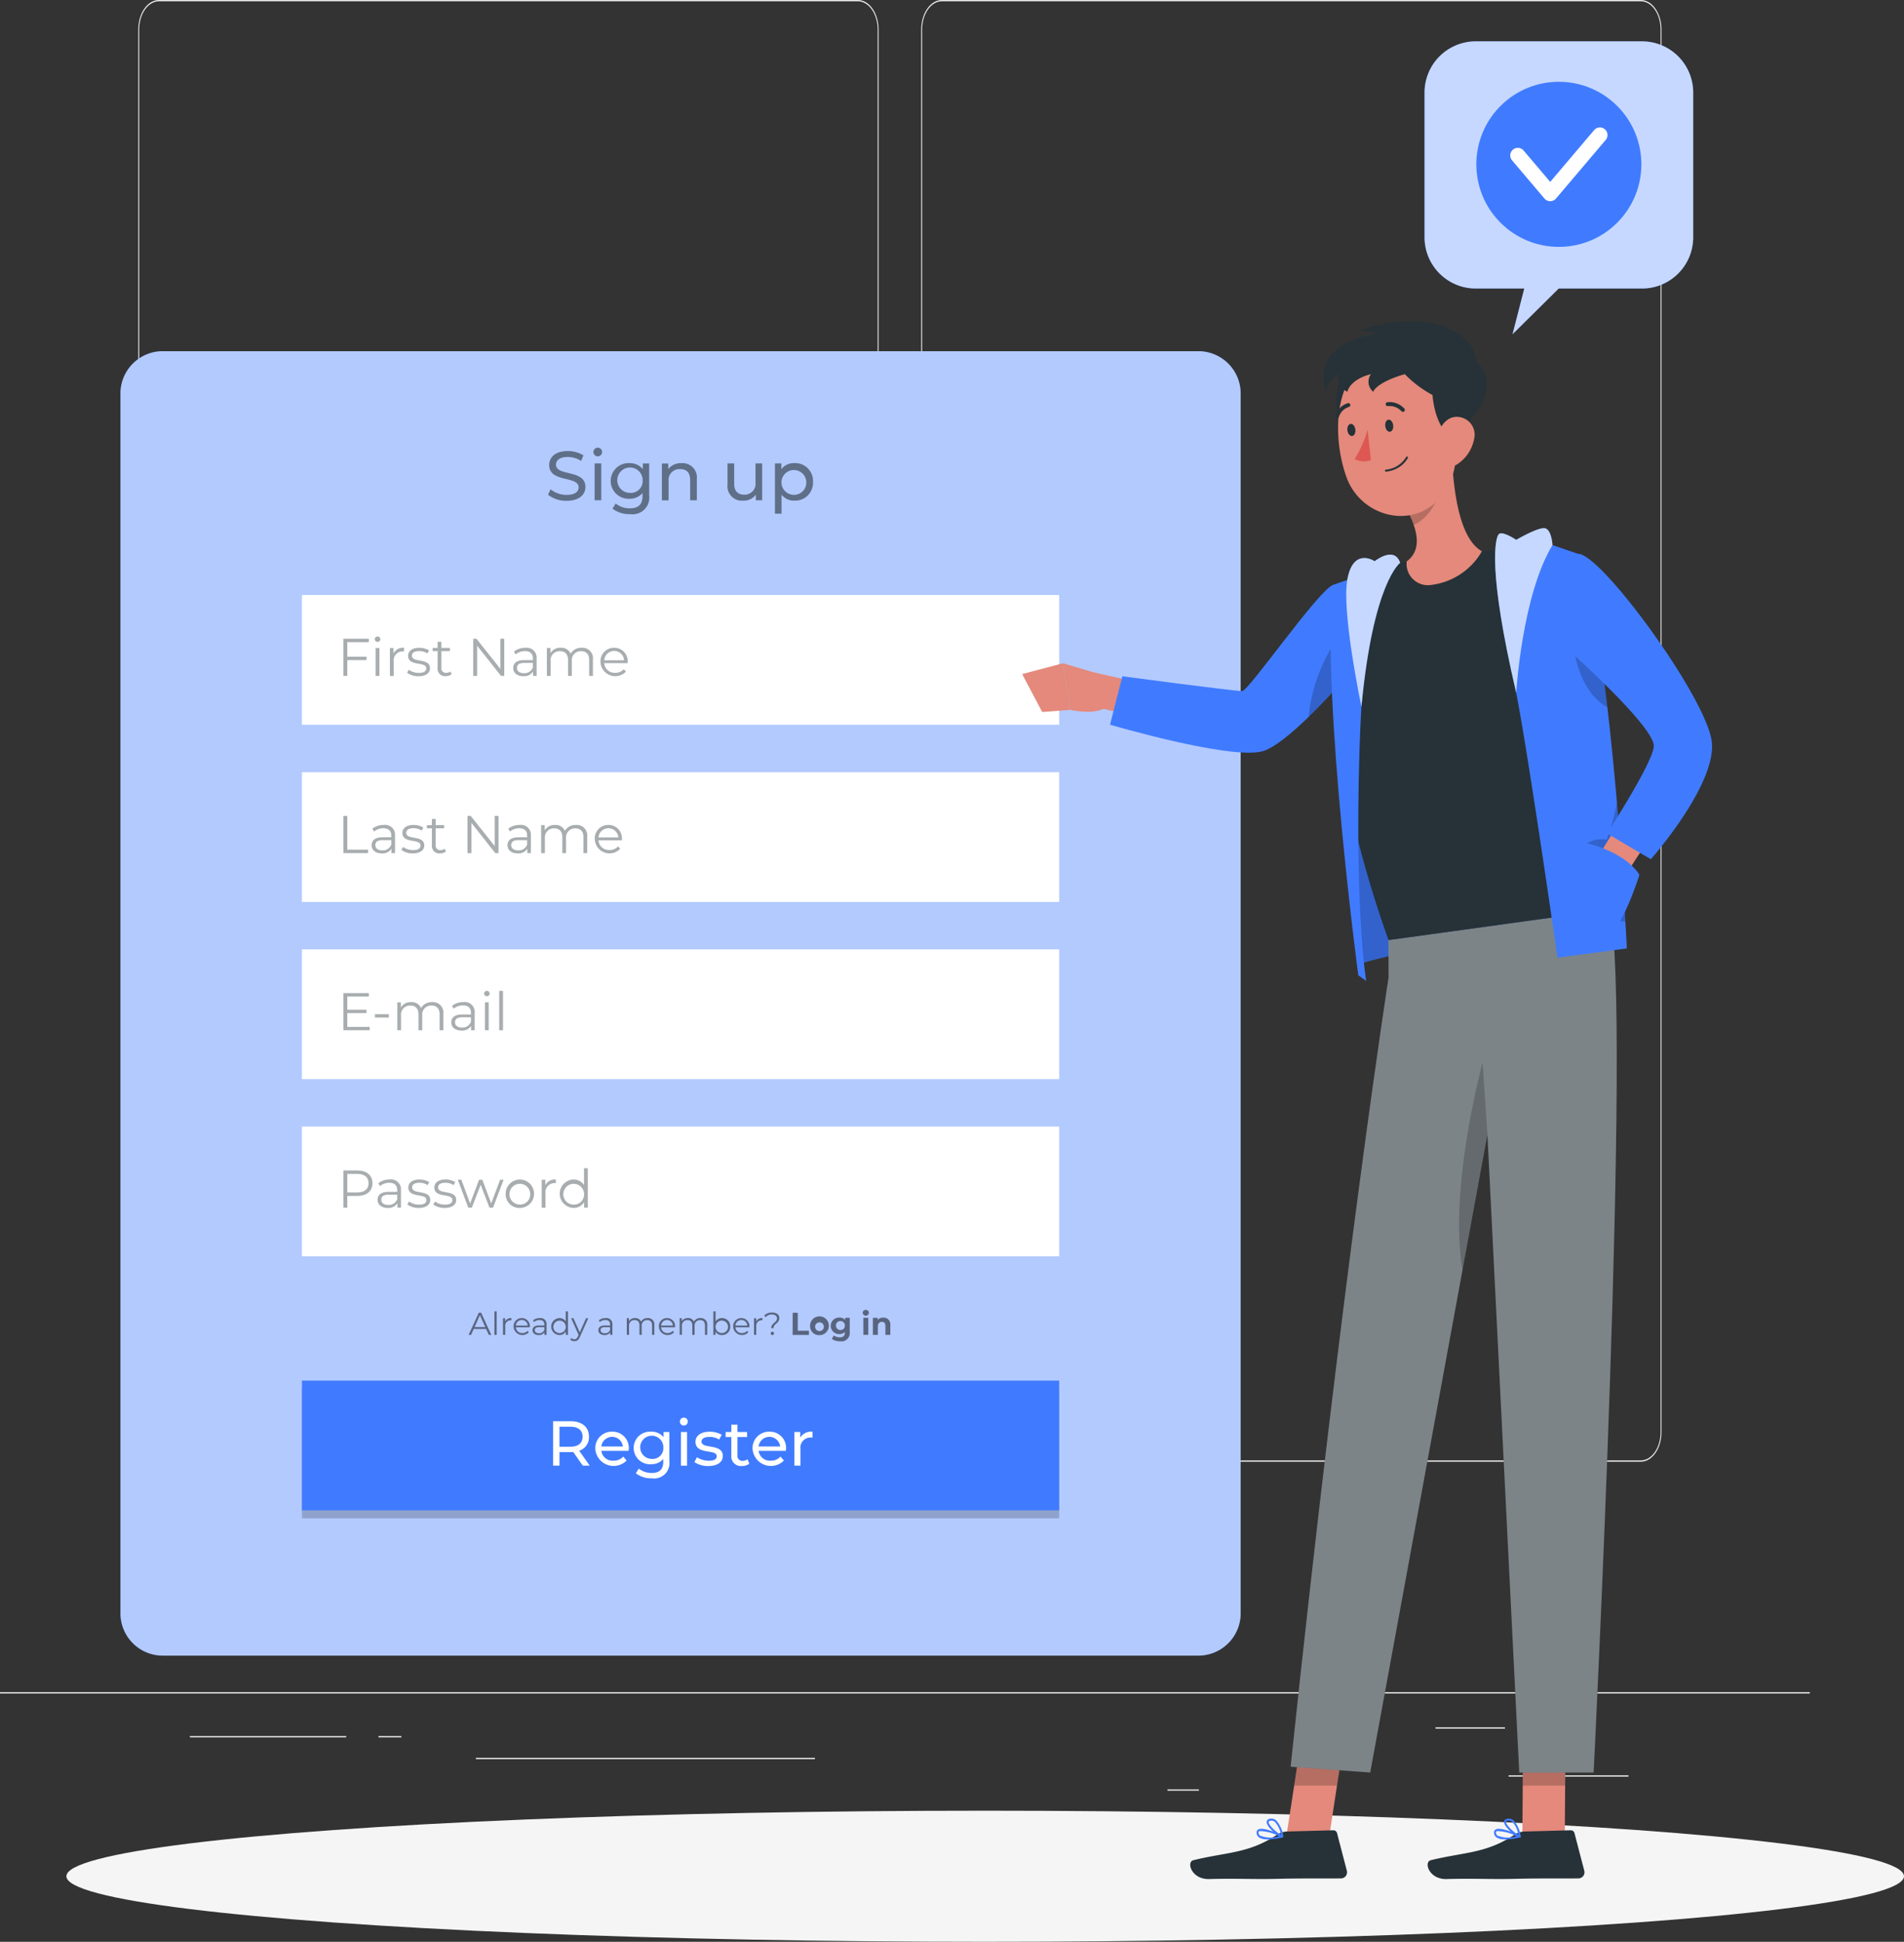 <svg xmlns="http://www.w3.org/2000/svg" width="186.856" height="190.499" viewBox="0 0 186.856 190.499">
  <rect x="0" y="0" width="186.856" height="190.499" fill="#333333" stroke="none"/>
  <g id="Register" transform="translate(-39.461 -67.731)">
    <g id="Background_Complete" transform="translate(39.461 67.731)">
      <g id="Group_35507" data-name="Group 35507">
        <rect id="Rectangle_6930" data-name="Rectangle 6930" width="177.613" height="0.127" transform="translate(0 166.01)" fill="#ebebeb"/>
        <rect id="Rectangle_6931" data-name="Rectangle 6931" width="11.766" height="0.127" transform="translate(148.051 174.171)" fill="#ebebeb"/>
        <rect id="Rectangle_6932" data-name="Rectangle 6932" width="3.088" height="0.127" transform="translate(114.57 175.547)" fill="#ebebeb"/>
        <rect id="Rectangle_6933" data-name="Rectangle 6933" width="6.817" height="0.127" transform="translate(140.878 169.463)" fill="#ebebeb"/>
        <rect id="Rectangle_6934" data-name="Rectangle 6934" width="15.343" height="0.127" transform="translate(18.635 170.315)" fill="#ebebeb"/>
        <rect id="Rectangle_6935" data-name="Rectangle 6935" width="2.25" height="0.127" transform="translate(37.141 170.315)" fill="#ebebeb"/>
        <rect id="Rectangle_6936" data-name="Rectangle 6936" width="33.276" height="0.127" transform="translate(46.702 172.456)" fill="#ebebeb"/>
        <path id="Path_90627" data-name="Path 90627" d="M108.828,198.352H40.235c-1.118,0-2.028-1.3-2.028-2.894V57.846c0-1.6.91-2.894,2.028-2.894h68.594c1.118,0,2.027,1.3,2.027,2.894V195.458C110.856,197.053,109.946,198.352,108.828,198.352ZM40.235,55.079c-1.069,0-1.939,1.241-1.939,2.767V195.458c0,1.526.87,2.767,1.939,2.767h68.594c1.069,0,1.938-1.241,1.938-2.767V57.846c0-1.526-.87-2.767-1.938-2.767H40.235Z" transform="translate(-24.635 -54.952)" fill="#ebebeb"/>
        <path id="Path_90628" data-name="Path 90628" d="M325.126,198.352H256.532c-1.118,0-2.027-1.3-2.027-2.894V57.846c0-1.6.91-2.894,2.027-2.894h68.593c1.118,0,2.028,1.3,2.028,2.894V195.458C327.154,197.053,326.244,198.352,325.126,198.352ZM256.532,55.079c-1.069,0-1.938,1.241-1.938,2.767V195.458c0,1.526.87,2.767,1.938,2.767h68.593c1.069,0,1.939-1.241,1.939-2.767V57.846c0-1.526-.87-2.767-1.939-2.767H256.532Z" transform="translate(-164.098 -54.952)" fill="#ebebeb"/>
      </g>
    </g>
    <g id="Shadow_1_" transform="translate(45.976 245.368)">
      <ellipse id="_x3C_Path_x3E__359_" cx="90.17" cy="6.431" rx="90.17" ry="6.431" fill="#f5f5f5"/>
    </g>
    <g id="Interface" transform="translate(51.282 102.185)">
      <g id="Group_35532" data-name="Group 35532">
        <path id="Path_90636" data-name="Path 90636" d="M241.5,280.793H139.874a4.155,4.155,0,0,1-4.155-4.155V156.979a4.155,4.155,0,0,1,4.155-4.155H241.5a4.155,4.155,0,0,1,4.155,4.155V276.637A4.155,4.155,0,0,1,241.5,280.793Z" transform="translate(-135.719 -152.824)" fill="#407bff"/>
        <path id="Path_90637" data-name="Path 90637" d="M241.5,280.793H139.874a4.155,4.155,0,0,1-4.155-4.155V156.979a4.155,4.155,0,0,1,4.155-4.155H241.5a4.155,4.155,0,0,1,4.155,4.155V276.637A4.155,4.155,0,0,1,241.5,280.793Z" transform="translate(-135.719 -152.824)" fill="#fff" opacity="0.6"/>
        <g id="Group_35522" data-name="Group 35522" transform="translate(17.811 58.686)">
          <rect id="Rectangle_6995" data-name="Rectangle 6995" width="74.313" height="12.725" fill="#fff"/>
          <g id="Group_35521" data-name="Group 35521" transform="translate(4.066 4.068)" opacity="0.4">
            <path id="Path_90638" data-name="Path 90638" d="M176.815,267.008v.333h-2.579v-3.646h2.5v.333h-2.115v1.3h1.886v.328h-1.886v1.355Z" transform="translate(-174.236 -263.476)" fill="#263238"/>
            <path id="Path_90639" data-name="Path 90639" d="M179.694,267.346h1.365v.323h-1.365Z" transform="translate(-176.594 -265.054)" fill="#263238"/>
            <path id="Path_90640" data-name="Path 90640" d="M188.076,266.427v1.589h-.37v-1.552c0-.578-.292-.875-.787-.875a.881.881,0,0,0-.917.989v1.438h-.37v-1.552c0-.578-.292-.875-.792-.875a.883.883,0,0,0-.917.989v1.438h-.37v-2.74h.354v.5a1.108,1.108,0,0,1,1.005-.521.984.984,0,0,1,.974.578,1.2,1.2,0,0,1,1.084-.578A1.034,1.034,0,0,1,188.076,266.427Z" transform="translate(-178.262 -264.15)" fill="#263238"/>
            <path id="Path_90641" data-name="Path 90641" d="M195.178,266.318v1.7h-.354v-.427a1.029,1.029,0,0,1-.943.453c-.62,0-1-.323-1-.8,0-.422.271-.776,1.058-.776h.87V266.3c0-.469-.266-.724-.776-.724a1.4,1.4,0,0,0-.912.323l-.166-.276a1.741,1.741,0,0,1,1.114-.369A.972.972,0,0,1,195.178,266.318Zm-.37.875v-.448h-.859c-.532,0-.7.208-.7.49,0,.318.255.516.693.516A.876.876,0,0,0,194.809,267.193Z" transform="translate(-182.291 -264.151)" fill="#263238"/>
            <path id="Path_90642" data-name="Path 90642" d="M198.55,263.571a.267.267,0,0,1,.271-.26.263.263,0,0,1,.271.255.266.266,0,0,1-.271.271A.269.269,0,0,1,198.55,263.571Zm.083.864H199v2.74h-.37Z" transform="translate(-184.74 -263.31)" fill="#263238"/>
            <path id="Path_90643" data-name="Path 90643" d="M201.163,263.31h.37v3.865h-.37Z" transform="translate(-185.869 -263.31)" fill="#263238"/>
          </g>
        </g>
        <g id="Group_35524" data-name="Group 35524" transform="translate(17.811 76.068)">
          <rect id="Rectangle_6996" data-name="Rectangle 6996" width="74.313" height="12.725" fill="#fff"/>
          <g id="Group_35523" data-name="Group 35523" transform="translate(4.067 4.088)" opacity="0.4">
            <path id="Path_90644" data-name="Path 90644" d="M177.092,295.582c0,.776-.562,1.245-1.49,1.245h-.979v1.151h-.386v-3.646H175.6C176.529,294.333,177.092,294.8,177.092,295.582Zm-.386,0c0-.583-.385-.916-1.114-.916h-.969v1.823h.969C176.321,296.489,176.706,296.155,176.706,295.582Z" transform="translate(-174.237 -294.113)" fill="#263238"/>
            <path id="Path_90645" data-name="Path 90645" d="M182.44,296.955v1.7h-.354v-.427a1.029,1.029,0,0,1-.943.453c-.62,0-1-.323-1-.8,0-.421.271-.776,1.058-.776h.87v-.167c0-.469-.266-.724-.776-.724a1.4,1.4,0,0,0-.912.323l-.166-.275a1.738,1.738,0,0,1,1.114-.37A.973.973,0,0,1,182.44,296.955Zm-.37.875v-.448h-.859c-.532,0-.7.208-.7.489,0,.318.255.516.693.516A.877.877,0,0,0,182.071,297.83Z" transform="translate(-176.788 -294.788)" fill="#263238"/>
            <path id="Path_90646" data-name="Path 90646" d="M185.289,298.34l.166-.292a1.654,1.654,0,0,0,.974.307c.521,0,.734-.178.734-.448,0-.713-1.776-.151-1.776-1.234,0-.448.386-.782,1.084-.782a1.859,1.859,0,0,1,.969.255l-.161.3a1.406,1.406,0,0,0-.807-.234c-.5,0-.713.193-.713.453,0,.739,1.776.182,1.776,1.234,0,.474-.416.782-1.13.782A1.832,1.832,0,0,1,185.289,298.34Z" transform="translate(-179.012 -294.787)" fill="#263238"/>
            <path id="Path_90647" data-name="Path 90647" d="M189.773,298.34l.167-.292a1.654,1.654,0,0,0,.974.307c.521,0,.735-.178.735-.448,0-.713-1.776-.151-1.776-1.234,0-.448.386-.782,1.084-.782a1.857,1.857,0,0,1,.969.255l-.161.3a1.406,1.406,0,0,0-.807-.234c-.5,0-.713.193-.713.453,0,.739,1.776.182,1.776,1.234,0,.474-.416.782-1.13.782A1.833,1.833,0,0,1,189.773,298.34Z" transform="translate(-180.949 -294.787)" fill="#263238"/>
            <path id="Path_90648" data-name="Path 90648" d="M198.5,295.929l-1.037,2.739h-.349l-.865-2.245-.864,2.245h-.349L194,295.929h.354l.859,2.328.88-2.328h.318l.875,2.328.87-2.328Z" transform="translate(-182.775 -294.803)" fill="#263238"/>
            <path id="Path_90649" data-name="Path 90649" d="M202.273,297.282a1.394,1.394,0,1,1,1.4,1.4A1.347,1.347,0,0,1,202.273,297.282Zm2.412,0a1.019,1.019,0,1,0-1.016,1.068A1,1,0,0,0,204.685,297.282Z" transform="translate(-186.349 -294.787)" fill="#263238"/>
            <path id="Path_90650" data-name="Path 90650" d="M209.89,295.892v.36c-.031,0-.062-.005-.089-.005a.886.886,0,0,0-.922,1.01v1.4h-.37v-2.739h.354v.536A1.032,1.032,0,0,1,209.89,295.892Z" transform="translate(-189.044 -294.787)" fill="#263238"/>
            <path id="Path_90651" data-name="Path 90651" d="M214.358,293.947v3.865H214v-.542a1.186,1.186,0,0,1-1.057.568,1.394,1.394,0,0,1,0-2.786,1.2,1.2,0,0,1,1.042.542v-1.646h.37Zm-.364,2.5a1.02,1.02,0,1,0-1.016,1.068A1,1,0,0,0,213.994,296.442Z" transform="translate(-190.371 -293.947)" fill="#263238"/>
          </g>
        </g>
        <rect id="Rectangle_6997" data-name="Rectangle 6997" width="74.313" height="12.725" transform="translate(17.811 101.771)" opacity="0.2"/>
        <g id="Group_35525" data-name="Group 35525" transform="translate(34.169 94.056)" opacity="0.5">
          <path id="Path_90652" data-name="Path 90652" d="M197.592,320.493h-1.213l-.261.582h-.24l1-2.178h.227l1,2.178h-.243Zm-.083-.187-.523-1.17-.523,1.17Z" transform="translate(-195.878 -318.626)"/>
          <path id="Path_90653" data-name="Path 90653" d="M200.34,318.667h.221v2.308h-.221Z" transform="translate(-197.806 -318.527)"/>
          <path id="Path_90654" data-name="Path 90654" d="M202.639,319.828v.215c-.019,0-.037,0-.053,0a.53.53,0,0,0-.551.6v.834h-.221V319.84h.211v.32A.618.618,0,0,1,202.639,319.828Z" transform="translate(-198.442 -319.028)"/>
          <path id="Path_90655" data-name="Path 90655" d="M205.241,320.727h-1.369a.606.606,0,0,0,.644.57.645.645,0,0,0,.5-.215l.124.143a.865.865,0,0,1-1.49-.566.789.789,0,0,1,.8-.831.78.78,0,0,1,.793.831C205.244,320.677,205.241,320.7,205.241,320.727Zm-1.369-.165h1.16a.581.581,0,0,0-1.16,0Z" transform="translate(-199.236 -319.028)"/>
          <path id="Path_90656" data-name="Path 90656" d="M208.3,320.462v1.014h-.211v-.255a.615.615,0,0,1-.563.271c-.37,0-.6-.193-.6-.476,0-.252.162-.463.632-.463h.52v-.1c0-.28-.158-.433-.463-.433a.832.832,0,0,0-.545.193l-.1-.165a1.04,1.04,0,0,1,.666-.221A.581.581,0,0,1,208.3,320.462Zm-.221.523v-.268h-.513c-.317,0-.42.125-.42.293,0,.19.153.308.414.308A.524.524,0,0,0,208.08,320.986Z" transform="translate(-200.652 -319.028)"/>
          <path id="Path_90657" data-name="Path 90657" d="M211.783,318.667v2.308h-.211v-.323a.709.709,0,0,1-.632.339.833.833,0,0,1,0-1.665.716.716,0,0,1,.622.323v-.983Zm-.218,1.49a.609.609,0,1,0-.607.638A.6.6,0,0,0,211.565,320.157Z" transform="translate(-202.033 -318.527)"/>
          <path id="Path_90658" data-name="Path 90658" d="M215.214,319.85l-.818,1.833c-.137.32-.311.423-.545.423a.558.558,0,0,1-.4-.149l.1-.165a.407.407,0,0,0,.3.124c.146,0,.246-.068.339-.274l.072-.158-.732-1.634h.23l.616,1.391.616-1.391h.218Z" transform="translate(-203.471 -319.038)"/>
          <path id="Path_90659" data-name="Path 90659" d="M219.67,320.462v1.014h-.212v-.255a.614.614,0,0,1-.563.271c-.37,0-.6-.193-.6-.476,0-.252.162-.463.632-.463h.52v-.1c0-.28-.159-.433-.464-.433a.829.829,0,0,0-.544.193l-.1-.165a1.04,1.04,0,0,1,.666-.221A.581.581,0,0,1,219.67,320.462Zm-.221.523v-.268h-.513c-.317,0-.42.125-.42.293,0,.19.153.308.414.308A.524.524,0,0,0,219.449,320.986Z" transform="translate(-205.563 -319.028)"/>
          <path id="Path_90660" data-name="Path 90660" d="M225.91,320.527v.949h-.221v-.928c0-.345-.174-.523-.47-.523a.526.526,0,0,0-.548.591v.859h-.221v-.928c0-.345-.174-.523-.473-.523a.528.528,0,0,0-.548.591v.859h-.221v-1.637h.211v.3a.662.662,0,0,1,.6-.311.587.587,0,0,1,.582.345.712.712,0,0,1,.647-.345A.619.619,0,0,1,225.91,320.527Z" transform="translate(-207.685 -319.028)"/>
          <path id="Path_90661" data-name="Path 90661" d="M230.336,320.727h-1.369a.606.606,0,0,0,.644.57.645.645,0,0,0,.5-.215l.124.143a.865.865,0,0,1-1.49-.566.789.789,0,0,1,.8-.831.78.78,0,0,1,.793.831C230.339,320.677,230.336,320.7,230.336,320.727Zm-1.369-.165h1.16a.581.581,0,0,0-1.16,0Z" transform="translate(-210.078 -319.028)"/>
          <path id="Path_90662" data-name="Path 90662" d="M235.048,320.527v.949h-.221v-.928c0-.345-.174-.523-.47-.523a.526.526,0,0,0-.548.591v.859h-.221v-.928c0-.345-.174-.523-.473-.523a.528.528,0,0,0-.548.591v.859h-.221v-1.637h.211v.3a.662.662,0,0,1,.6-.311.587.587,0,0,1,.582.345.712.712,0,0,1,.647-.345A.619.619,0,0,1,235.048,320.527Z" transform="translate(-211.633 -319.028)"/>
          <path id="Path_90663" data-name="Path 90663" d="M239.822,320.157a.794.794,0,0,1-.815.834.708.708,0,0,1-.632-.339v.323h-.211v-2.308h.221v.983a.715.715,0,0,1,.622-.323A.792.792,0,0,1,239.822,320.157Zm-.221,0a.611.611,0,1,0-.61.638A.6.6,0,0,0,239.6,320.157Z" transform="translate(-214.146 -318.527)"/>
          <path id="Path_90664" data-name="Path 90664" d="M243.18,320.727h-1.369a.606.606,0,0,0,.644.57.645.645,0,0,0,.5-.215l.124.143a.865.865,0,0,1-1.49-.566.789.789,0,0,1,.8-.831.78.78,0,0,1,.793.831C243.183,320.677,243.18,320.7,243.18,320.727Zm-1.369-.165h1.16a.581.581,0,0,0-1.16,0Z" transform="translate(-215.626 -319.028)"/>
          <path id="Path_90665" data-name="Path 90665" d="M246.015,319.828v.215c-.019,0-.037,0-.053,0a.53.53,0,0,0-.551.6v.834h-.221V319.84h.212v.32A.617.617,0,0,1,246.015,319.828Z" transform="translate(-217.182 -319.028)"/>
          <path id="Path_90666" data-name="Path 90666" d="M248.2,319.44c0-.224-.183-.38-.5-.38a.723.723,0,0,0-.594.252l-.165-.125a.952.952,0,0,1,.775-.323c.436,0,.716.208.716.541,0,.532-.569.557-.569,1h-.231C247.636,319.894,248.2,319.847,248.2,319.44Zm-.616,1.474a.163.163,0,0,1,.327,0,.163.163,0,0,1-.327,0Z" transform="translate(-217.94 -318.612)"/>
          <path id="Path_90667" data-name="Path 90667" d="M251.872,318.9h.5v1.768h1.092v.411h-1.6Z" transform="translate(-220.068 -318.626)"/>
          <path id="Path_90668" data-name="Path 90668" d="M254.882,320.6a.921.921,0,1,1,.921.862A.862.862,0,0,1,254.882,320.6Zm1.347,0a.429.429,0,1,0-.426.464A.422.422,0,0,0,256.229,320.6Z" transform="translate(-221.369 -318.99)"/>
          <path id="Path_90669" data-name="Path 90669" d="M260.324,319.765v1.394a.819.819,0,0,1-.94.909,1.38,1.38,0,0,1-.821-.23l.193-.348a1,1,0,0,0,.591.19c.342,0,.492-.156.492-.458v-.072a.689.689,0,0,1-.529.208.81.81,0,1,1,0-1.618.673.673,0,0,1,.554.24v-.215Zm-.479.784a.441.441,0,1,0-.438.411A.407.407,0,0,0,259.845,320.549Z" transform="translate(-222.92 -318.99)"/>
          <path id="Path_90670" data-name="Path 90670" d="M263.976,318.691a.277.277,0,0,1,.3-.271.272.272,0,0,1,.3.262.3.3,0,0,1-.6.009Zm.059.5h.485v1.674h-.485Z" transform="translate(-225.298 -318.42)"/>
          <path id="Path_90671" data-name="Path 90671" d="M267.442,320.481v.959h-.485v-.884c0-.271-.124-.395-.339-.395-.233,0-.4.143-.4.451v.828h-.485v-1.674h.464v.2a.733.733,0,0,1,.554-.221A.656.656,0,0,1,267.442,320.481Z" transform="translate(-226.056 -318.991)"/>
        </g>
        <rect id="Rectangle_6998" data-name="Rectangle 6998" width="74.313" height="12.725" transform="translate(17.811 100.992)" fill="#407bff"/>
        <g id="Group_35526" data-name="Group 35526" transform="translate(42.46 104.62)">
          <path id="Path_90672" data-name="Path 90672" d="M213.387,342l-.939-1.338c-.087.006-.181.012-.274.012H211.1V342h-.623v-4.356h1.7c1.133,0,1.817.573,1.817,1.518a1.375,1.375,0,0,1-.958,1.376L214.065,342Zm-.019-2.838c0-.622-.417-.977-1.213-.977H211.1v1.96h1.058C212.951,340.146,213.368,339.785,213.368,339.163Z" transform="translate(-210.475 -337.29)" fill="#fff"/>
          <path id="Path_90673" data-name="Path 90673" d="M221.028,341.331h-2.676a1.117,1.117,0,0,0,1.2.964,1.233,1.233,0,0,0,.952-.4l.33.386a1.8,1.8,0,0,1-3.074-1.151,1.615,1.615,0,0,1,1.656-1.68,1.59,1.59,0,0,1,1.63,1.7C221.04,341.2,221.034,341.275,221.028,341.331Zm-2.676-.429h2.116a1.065,1.065,0,0,0-2.116,0Z" transform="translate(-213.62 -338.071)" fill="#fff"/>
          <path id="Path_90674" data-name="Path 90674" d="M227.925,339.483v2.85a1.5,1.5,0,0,1-1.711,1.693,2.438,2.438,0,0,1-1.574-.492l.286-.461a2.013,2.013,0,0,0,1.269.429c.778,0,1.133-.361,1.133-1.108v-.261a1.508,1.508,0,0,1-1.189.51,1.6,1.6,0,1,1,0-3.192,1.5,1.5,0,0,1,1.219.541v-.51h.566Zm-.586,1.562a1.137,1.137,0,1,0-1.133,1.077A1.053,1.053,0,0,0,227.339,341.045Z" transform="translate(-216.519 -338.071)" fill="#fff"/>
          <path id="Path_90675" data-name="Path 90675" d="M232.379,337.412a.393.393,0,0,1,.4-.392.389.389,0,1,1-.4.392Zm.106,1.021h.6v3.3h-.6Z" transform="translate(-219.938 -337.02)" fill="#fff"/>
          <path id="Path_90676" data-name="Path 90676" d="M234.891,342.433l.249-.473a2.117,2.117,0,0,0,1.158.342c.554,0,.784-.168.784-.448,0-.741-2.085-.1-2.085-1.412,0-.591.529-.989,1.375-.989a2.4,2.4,0,0,1,1.2.3l-.255.473a1.721,1.721,0,0,0-.952-.261c-.523,0-.778.193-.778.454,0,.778,2.091.143,2.091,1.425,0,.6-.548.977-1.425.977A2.387,2.387,0,0,1,234.891,342.433Z" transform="translate(-221.023 -338.071)" fill="#fff"/>
          <path id="Path_90677" data-name="Path 90677" d="M242.611,342.063a1.127,1.127,0,0,1-.722.23.941.941,0,0,1-1.045-1.033V339.45h-.56v-.491h.56v-.722h.6v.722h.946v.491h-.946v1.786a.486.486,0,0,0,.516.554.755.755,0,0,0,.467-.156Z" transform="translate(-223.353 -337.546)" fill="#fff"/>
          <path id="Path_90678" data-name="Path 90678" d="M248.2,341.331h-2.676a1.117,1.117,0,0,0,1.2.964,1.233,1.233,0,0,0,.952-.4l.33.386a1.8,1.8,0,0,1-3.074-1.151,1.615,1.615,0,0,1,1.656-1.68,1.59,1.59,0,0,1,1.63,1.7C248.207,341.2,248.2,341.275,248.2,341.331Zm-2.676-.429h2.116a1.065,1.065,0,0,0-2.116,0Z" transform="translate(-225.357 -338.071)" fill="#fff"/>
          <path id="Path_90679" data-name="Path 90679" d="M253.941,339.452v.579a1.039,1.039,0,0,0-.137-.006.984.984,0,0,0-1.039,1.114v1.643h-.6v-3.3h.573v.554A1.259,1.259,0,0,1,253.941,339.452Z" transform="translate(-228.487 -338.071)" fill="#fff"/>
        </g>
        <g id="Group_35527" data-name="Group 35527" transform="translate(41.959 9.465)" opacity="0.6">
          <path id="Path_90680" data-name="Path 90680" d="M209.593,174.354l.252-.532a2.454,2.454,0,0,0,1.574.552c.824,0,1.179-.32,1.179-.736,0-1.165-2.888-.429-2.888-2.2,0-.736.572-1.362,1.826-1.362a2.806,2.806,0,0,1,1.533.423l-.225.545a2.461,2.461,0,0,0-1.308-.389c-.811,0-1.158.341-1.158.756,0,1.165,2.888.436,2.888,2.187,0,.729-.586,1.356-1.846,1.356A2.834,2.834,0,0,1,209.593,174.354Z" transform="translate(-209.593 -169.743)" fill="#263238"/>
          <path id="Path_90681" data-name="Path 90681" d="M217.441,169.918a.43.43,0,0,1,.442-.429.426.426,0,1,1-.442.429Zm.116,1.117h.654v3.611h-.654Z" transform="translate(-212.983 -169.489)" fill="#263238"/>
          <path id="Path_90682" data-name="Path 90682" d="M224.192,172.185v3.12a1.641,1.641,0,0,1-1.873,1.853,2.673,2.673,0,0,1-1.724-.538l.314-.5a2.2,2.2,0,0,0,1.39.47c.851,0,1.24-.395,1.24-1.213v-.286a1.651,1.651,0,0,1-1.3.559,1.749,1.749,0,1,1,0-3.495,1.649,1.649,0,0,1,1.335.592v-.558Zm-.64,1.71a1.245,1.245,0,1,0-1.24,1.179A1.153,1.153,0,0,0,223.552,173.9Z" transform="translate(-214.264 -170.639)" fill="#263238"/>
          <path id="Path_90683" data-name="Path 90683" d="M232.7,173.718V175.8h-.654v-2c0-.709-.354-1.056-.974-1.056a1.072,1.072,0,0,0-1.145,1.2v1.86h-.654v-3.611h.627v.545a1.549,1.549,0,0,1,1.3-.579A1.4,1.4,0,0,1,232.7,173.718Z" transform="translate(-218.095 -170.639)" fill="#263238"/>
          <path id="Path_90684" data-name="Path 90684" d="M244.011,172.211v3.611h-.62v-.545a1.468,1.468,0,0,1-1.226.586,1.419,1.419,0,0,1-1.553-1.574V172.21h.654v2c0,.709.354,1.063.974,1.063a1.063,1.063,0,0,0,1.117-1.2V172.21h.654Z" transform="translate(-222.994 -170.665)" fill="#263238"/>
          <path id="Path_90685" data-name="Path 90685" d="M252.537,173.991a1.754,1.754,0,0,1-1.826,1.846,1.544,1.544,0,0,1-1.26-.586v1.866H248.8v-4.932h.627v.572a1.537,1.537,0,0,1,1.288-.606A1.752,1.752,0,0,1,252.537,173.991Zm-.661,0a1.217,1.217,0,1,0-1.219,1.274A1.193,1.193,0,0,0,251.875,173.991Z" transform="translate(-226.53 -170.639)" fill="#263238"/>
        </g>
        <g id="Group_35529" data-name="Group 35529" transform="translate(17.811 41.304)">
          <rect id="Rectangle_6999" data-name="Rectangle 6999" width="74.313" height="12.725" fill="#fff"/>
          <g id="Group_35528" data-name="Group 35528" transform="translate(4.067 4.288)" opacity="0.4">
            <path id="Path_90686" data-name="Path 90686" d="M174.237,233.093h.386v3.312h2.042v.333h-2.427v-3.646Z" transform="translate(-174.237 -233.093)" fill="#263238"/>
            <path id="Path_90687" data-name="Path 90687" d="M181.412,235.715v1.7h-.354v-.427a1.029,1.029,0,0,1-.943.453c-.62,0-1-.323-1-.8,0-.421.271-.776,1.058-.776h.87V235.7c0-.469-.266-.724-.776-.724a1.4,1.4,0,0,0-.912.323l-.167-.276a1.738,1.738,0,0,1,1.114-.37A.972.972,0,0,1,181.412,235.715Zm-.37.875v-.448h-.859c-.532,0-.7.208-.7.49,0,.318.255.515.693.515A.877.877,0,0,0,181.043,236.59Z" transform="translate(-176.344 -233.767)" fill="#263238"/>
            <path id="Path_90688" data-name="Path 90688" d="M184.261,237.1l.167-.292a1.654,1.654,0,0,0,.974.307c.521,0,.735-.177.735-.448,0-.713-1.776-.151-1.776-1.234,0-.448.386-.782,1.084-.782a1.861,1.861,0,0,1,.968.255l-.161.3a1.4,1.4,0,0,0-.807-.235c-.5,0-.713.193-.713.453,0,.739,1.776.182,1.776,1.235,0,.474-.416.781-1.13.781A1.829,1.829,0,0,1,184.261,237.1Z" transform="translate(-178.568 -233.766)" fill="#263238"/>
            <path id="Path_90689" data-name="Path 90689" d="M190.534,236.806a.882.882,0,0,1-.578.193.726.726,0,0,1-.8-.8v-1.656h-.49v-.312h.49v-.6h.37v.6h.833v.312h-.833v1.636a.439.439,0,0,0,.474.5.611.611,0,0,0,.406-.14Z" transform="translate(-180.47 -233.327)" fill="#263238"/>
            <path id="Path_90690" data-name="Path 90690" d="M198.726,233.093v3.646h-.318l-2.344-2.959v2.959h-.386v-3.646H196l2.349,2.959v-2.959Z" transform="translate(-183.5 -233.093)" fill="#263238"/>
            <path id="Path_90691" data-name="Path 90691" d="M204.891,235.715v1.7h-.354v-.427a1.029,1.029,0,0,1-.943.453c-.62,0-1-.323-1-.8,0-.421.271-.776,1.058-.776h.87V235.7c0-.469-.266-.724-.776-.724a1.4,1.4,0,0,0-.912.323l-.166-.276a1.737,1.737,0,0,1,1.114-.37A.972.972,0,0,1,204.891,235.715Zm-.37.875v-.448h-.859c-.532,0-.7.208-.7.49,0,.318.255.515.693.515A.877.877,0,0,0,204.521,236.59Z" transform="translate(-186.488 -233.767)" fill="#263238"/>
            <path id="Path_90692" data-name="Path 90692" d="M212.929,235.824v1.589h-.37v-1.552c0-.579-.292-.875-.787-.875a.881.881,0,0,0-.917.989v1.438h-.37v-1.552c0-.579-.292-.875-.792-.875a.883.883,0,0,0-.917.989v1.438h-.37v-2.739h.354v.5a1.109,1.109,0,0,1,1.005-.521.984.984,0,0,1,.974.579,1.194,1.194,0,0,1,1.084-.579A1.034,1.034,0,0,1,212.929,235.824Z" transform="translate(-188.999 -233.767)" fill="#263238"/>
            <path id="Path_90693" data-name="Path 90693" d="M220.333,236.157h-2.292a1.015,1.015,0,0,0,1.078.954,1.08,1.08,0,0,0,.839-.36l.208.24a1.448,1.448,0,0,1-2.495-.948,1.319,1.319,0,0,1,1.339-1.391,1.306,1.306,0,0,1,1.328,1.391C220.339,236.074,220.333,236.116,220.333,236.157Zm-2.292-.277h1.943a.974.974,0,0,0-1.943,0Z" transform="translate(-193.002 -233.767)" fill="#263238"/>
          </g>
        </g>
        <g id="Group_35531" data-name="Group 35531" transform="translate(17.811 23.922)">
          <rect id="Rectangle_7000" data-name="Rectangle 7000" width="74.313" height="12.725" fill="#fff"/>
          <g id="Group_35530" data-name="Group 35530" transform="translate(4.066 4.069)" opacity="0.4">
            <path id="Path_90694" data-name="Path 90694" d="M174.622,202.823v1.432h1.886v.333h-1.886v1.547h-.386V202.49h2.5v.333h-2.115Z" transform="translate(-174.236 -202.271)" fill="#263238"/>
            <path id="Path_90695" data-name="Path 90695" d="M179.667,202.365a.267.267,0,0,1,.271-.26.263.263,0,0,1,.271.256.266.266,0,0,1-.271.271A.269.269,0,0,1,179.667,202.365Zm.083.864h.37v2.74h-.37Z" transform="translate(-176.582 -202.105)" fill="#263238"/>
            <path id="Path_90696" data-name="Path 90696" d="M183.66,204.048v.36c-.031,0-.062-.005-.089-.005a.886.886,0,0,0-.922,1.01v1.4h-.37v-2.74h.354v.537A1.033,1.033,0,0,1,183.66,204.048Z" transform="translate(-177.711 -202.944)" fill="#263238"/>
            <path id="Path_90697" data-name="Path 90697" d="M185.251,206.5l.166-.292a1.654,1.654,0,0,0,.974.307c.521,0,.734-.177.734-.448,0-.713-1.776-.151-1.776-1.234,0-.448.386-.782,1.084-.782a1.858,1.858,0,0,1,.969.255l-.161.3a1.406,1.406,0,0,0-.807-.235c-.5,0-.713.193-.713.453,0,.74,1.776.182,1.776,1.234,0,.474-.416.782-1.13.782A1.828,1.828,0,0,1,185.251,206.5Z" transform="translate(-178.995 -202.944)" fill="#263238"/>
            <path id="Path_90698" data-name="Path 90698" d="M191.524,206.2a.882.882,0,0,1-.578.193.726.726,0,0,1-.8-.8v-1.656h-.49v-.312h.49v-.6h.37v.6h.833v.312h-.833v1.635a.439.439,0,0,0,.474.5.614.614,0,0,0,.406-.14Z" transform="translate(-180.897 -202.505)" fill="#263238"/>
            <path id="Path_90699" data-name="Path 90699" d="M199.716,202.489v3.646H199.4l-2.344-2.959v2.959h-.386v-3.646h.318l2.349,2.959v-2.959Z" transform="translate(-183.927 -202.271)" fill="#263238"/>
            <path id="Path_90700" data-name="Path 90700" d="M205.881,205.111v1.7h-.354v-.427a1.029,1.029,0,0,1-.943.453c-.62,0-1-.323-1-.8,0-.422.271-.776,1.058-.776h.87V205.1c0-.469-.266-.724-.776-.724a1.394,1.394,0,0,0-.912.323l-.166-.276a1.738,1.738,0,0,1,1.114-.37A.973.973,0,0,1,205.881,205.111Zm-.37.875v-.448h-.859c-.532,0-.7.208-.7.49,0,.318.255.516.693.516A.876.876,0,0,0,205.511,205.986Z" transform="translate(-186.915 -202.945)" fill="#263238"/>
            <path id="Path_90701" data-name="Path 90701" d="M213.919,205.22v1.589h-.37v-1.552c0-.578-.292-.875-.787-.875a.881.881,0,0,0-.917.989v1.438h-.37v-1.552c0-.578-.292-.875-.792-.875a.883.883,0,0,0-.917.989v1.438h-.37v-2.74h.354v.5a1.107,1.107,0,0,1,1.005-.521.984.984,0,0,1,.974.578,1.194,1.194,0,0,1,1.084-.578A1.034,1.034,0,0,1,213.919,205.22Z" transform="translate(-189.427 -202.944)" fill="#263238"/>
            <path id="Path_90702" data-name="Path 90702" d="M221.324,205.554h-2.292a1.014,1.014,0,0,0,1.078.953,1.081,1.081,0,0,0,.839-.36l.208.24a1.448,1.448,0,0,1-2.495-.948A1.319,1.319,0,0,1,220,204.048a1.306,1.306,0,0,1,1.328,1.391C221.329,205.47,221.324,205.512,221.324,205.554Zm-2.292-.277h1.943a.973.973,0,0,0-1.943,0Z" transform="translate(-193.429 -202.944)" fill="#263238"/>
          </g>
        </g>
      </g>
    </g>
    <g id="Speech_bubble" transform="translate(179.264 71.788)">
      <g id="Group_35547" data-name="Group 35547">
        <g id="Group_35543" data-name="Group 35543">
          <path id="Path_90728" data-name="Path 90728" d="M382.388,99.306H366.071a5.024,5.024,0,0,0-5.024,5.024v14.2a5.025,5.025,0,0,0,5.024,5.024h4.764l-1.152,4.484,4.531-4.484h8.174a5.024,5.024,0,0,0,5.024-5.024v-14.2A5.024,5.024,0,0,0,382.388,99.306Z" transform="translate(-361.047 -99.306)" fill="#407bff"/>
          <path id="Path_90729" data-name="Path 90729" d="M382.388,99.306H366.071a5.024,5.024,0,0,0-5.024,5.024v14.2a5.025,5.025,0,0,0,5.024,5.024h4.764l-1.152,4.484,4.531-4.484h8.174a5.024,5.024,0,0,0,5.024-5.024v-14.2A5.024,5.024,0,0,0,382.388,99.306Z" transform="translate(-361.047 -99.306)" fill="#fff" opacity="0.7"/>
        </g>
        <g id="Group_35546" data-name="Group 35546" transform="translate(1.728 0.612)">
          <g id="Group_35544" data-name="Group 35544" transform="translate(0 0)">
            <circle id="Ellipse_11" data-name="Ellipse 11" cx="8.098" cy="8.098" r="8.098" transform="translate(0 11.453) rotate(-45)" fill="#407bff"/>
          </g>
          <g id="Group_35545" data-name="Group 35545" transform="translate(6.683 7.834)">
            <path id="Path_90730" data-name="Path 90730" d="M379.777,121.411a.744.744,0,0,1-.567-.262l-3.177-3.744a.744.744,0,0,1,1.135-.963l2.61,3.075,4.31-5.078a.744.744,0,0,1,1.135.963l-4.877,5.747A.746.746,0,0,1,379.777,121.411Z" transform="translate(-375.856 -114.176)" fill="#fff"/>
          </g>
        </g>
      </g>
    </g>
    <g id="Character" transform="translate(139.777 99.238)">
      <g id="Group_35558" data-name="Group 35558" transform="translate(0 0)">
        <g id="Group_35548" data-name="Group 35548" transform="translate(30.981 29.825)">
          <path id="Path_90731" data-name="Path 90731" d="M373.092,230.482s-9.891-1.245-24.872,2.862c0,0-2.412-26.774-2.124-30.451s23.13-2.6,23.13-2.6.59,10.716,2.059,17.181S373.845,229.239,373.092,230.482Z" transform="translate(-346.071 -200.145)" fill="#407bff"/>
          <path id="Path_90732" data-name="Path 90732" d="M373.092,230.482s-9.891-1.245-24.872,2.862c0,0-2.412-26.774-2.124-30.451s23.13-2.6,23.13-2.6.59,10.716,2.059,17.181S373.845,229.239,373.092,230.482Z" transform="translate(-346.071 -200.145)" opacity="0.2"/>
        </g>
        <path id="Path_90733" data-name="Path 90733" d="M337.128,402.294l4.033,1.142.96-6.276.517-3.357-4.033-1.142-.687,4.5Z" transform="translate(-311.226 -253.491)" fill="#e4897b"/>
        <path id="Path_90734" data-name="Path 90734" d="M377.948,402.788l4.158.551.04-6.015.028-3.737-4.163-.545-.028,4.283Z" transform="translate(-328.861 -253.655)" fill="#e4897b"/>
        <path id="Path_90735" data-name="Path 90735" d="M378.036,393.041l-.028,4.283h4.163l.028-3.737Z" transform="translate(-328.887 -253.655)" opacity="0.2"/>
        <path id="Path_90736" data-name="Path 90736" d="M338.518,397.159h4.2l.517-3.357-4.033-1.142Z" transform="translate(-311.827 -253.491)" opacity="0.2"/>
        <g id="Group_35549" data-name="Group 35549" transform="translate(0 33.563)">
          <path id="Path_90737" data-name="Path 90737" d="M302.563,207.91l-4-1.183.731,4.572s3.635.84,3.989-1.051Z" transform="translate(-294.564 -206.727)" fill="#e4897b"/>
          <path id="Path_90738" data-name="Path 90738" d="M291.525,207.789l1.963,3.717,2.764-.208-.731-4.571Z" transform="translate(-291.525 -206.727)" fill="#e4897b"/>
        </g>
        <path id="Path_90739" data-name="Path 90739" d="M309.885,209.748l-6.574-1.472-.6,3.193,5.969,1.456Z" transform="translate(-296.358 -173.833)" fill="#e4897b"/>
        <path id="Path_90740" data-name="Path 90740" d="M331.507,200.359s-.142.17-.386.46c-.829.971-2.857,3.317-4.936,5.339-1.7,1.647-3.431,3.084-4.555,3.374-3.22.829-14.927-2.618-14.927-2.618l1.21-4.748s10.905,1.448,11.752,1.448c.642,0,7.276-9.61,8.883-10.4Z" transform="translate(-298.082 -167.326)" fill="#407bff"/>
        <path id="Path_90741" data-name="Path 90741" d="M345.939,203.96c-.829.971-2.857,3.317-4.936,5.339a16.676,16.676,0,0,1,3.249-8.315,3,3,0,0,1,.511-.5Z" transform="translate(-312.9 -170.467)" opacity="0.2"/>
        <g id="Group_35550" data-name="Group 35550" transform="translate(16.491 146.906)">
          <path id="Path_90742" data-name="Path 90742" d="M330.02,408.419l4.58-.123a.37.37,0,0,1,.367.275l.962,3.688a.6.6,0,0,1-.576.759c-1.653.016-4.043-.015-6.12.04-2.428.065-3.971-.054-6.819.023-1.721.047-2.262-1.673-1.547-1.849,3.255-.8,5.383-.644,8.155-2.461A1.928,1.928,0,0,1,330.02,408.419Z" transform="translate(-320.56 -407.151)" fill="#263238"/>
          <path id="Path_90743" data-name="Path 90743" d="M334.579,408.9l-.013,0c-.67.152-1.866.349-2.341-.044a.557.557,0,0,1-.2-.476.313.313,0,0,1,.154-.267c.5-.3,2.216.51,2.409.6a.1.1,0,0,1,.056.1A.1.1,0,0,1,334.579,408.9Zm-2.265-.63a.246.246,0,0,0-.036.016.116.116,0,0,0-.059.107.364.364,0,0,0,.131.315,2.7,2.7,0,0,0,1.878.064A4.155,4.155,0,0,0,332.315,408.272Z" transform="translate(-325.511 -407.046)" fill="#407bff"/>
          <path id="Path_90744" data-name="Path 90744" d="M335.334,408.136a.1.1,0,0,1-.073,0c-.514-.212-1.549-1.088-1.49-1.562.014-.111.088-.25.36-.286a.735.735,0,0,1,.557.155,2.839,2.839,0,0,1,.709,1.59.1.1,0,0,1-.038.091A.124.124,0,0,1,335.334,408.136Zm-1.277-1.63c-.081.031-.087.076-.089.093-.036.285.671.975,1.2,1.271a2.338,2.338,0,0,0-.6-1.272.532.532,0,0,0-.41-.115A.46.46,0,0,0,334.057,406.506Z" transform="translate(-326.266 -406.28)" fill="#407bff"/>
        </g>
        <g id="Group_35551" data-name="Group 35551" transform="translate(39.793 146.906)">
          <path id="Path_90745" data-name="Path 90745" d="M371.046,408.419l4.58-.123a.37.37,0,0,1,.367.275l.962,3.688a.6.6,0,0,1-.577.759c-1.653.016-4.043-.015-6.12.04-2.428.065-3.971-.054-6.819.023-1.722.047-2.262-1.673-1.547-1.849,3.255-.8,5.383-.644,8.155-2.461A1.927,1.927,0,0,1,371.046,408.419Z" transform="translate(-361.586 -407.151)" fill="#263238"/>
          <path id="Path_90746" data-name="Path 90746" d="M375.605,408.9l-.013,0c-.671.152-1.866.349-2.341-.044a.557.557,0,0,1-.2-.476.313.313,0,0,1,.155-.267c.5-.3,2.216.51,2.409.6a.1.1,0,0,1,.056.1A.1.1,0,0,1,375.605,408.9Zm-2.265-.63a.244.244,0,0,0-.036.016.115.115,0,0,0-.059.107.364.364,0,0,0,.131.315,2.705,2.705,0,0,0,1.878.064A4.159,4.159,0,0,0,373.341,408.272Z" transform="translate(-366.537 -407.046)" fill="#407bff"/>
          <path id="Path_90747" data-name="Path 90747" d="M376.36,408.136a.1.1,0,0,1-.073,0c-.514-.212-1.549-1.088-1.49-1.562.014-.111.088-.25.36-.286a.734.734,0,0,1,.557.155,2.839,2.839,0,0,1,.709,1.59.1.1,0,0,1-.038.091A.121.121,0,0,1,376.36,408.136Zm-1.277-1.63c-.081.031-.087.076-.089.093-.036.285.671.975,1.2,1.271a2.338,2.338,0,0,0-.6-1.272.531.531,0,0,0-.409-.115A.452.452,0,0,0,375.083,406.506Z" transform="translate(-367.292 -406.28)" fill="#407bff"/>
        </g>
        <path id="Path_90748" data-name="Path 90748" d="M369.228,249.257c2.2,9.551-1.577,84.666-1.577,84.666h-7.305l-3.123-62.6-11.5,62.6-7.807-.569c5.1-48.493,9.616-77.444,9.616-77.444l-.011-3.658Z" transform="translate(-311.564 -191.538)" fill="#263238"/>
        <path id="Path_90749" data-name="Path 90749" d="M337.908,333.357l7.81.568,9.054-49.278,2.448-13.319,3.124,62.6h7.3s3.783-75.116,1.579-84.663l-21.714,2.993.011,3.658S343.014,284.862,337.908,333.357Z" transform="translate(-311.563 -191.54)" fill="#fff" opacity="0.4"/>
        <g id="Group_35552" data-name="Group 35552" transform="translate(30.465 22.267)">
          <path id="Path_90750" data-name="Path 90750" d="M368.426,186.925a91.534,91.534,0,0,0,.348,13.689c.3,3.178.726,6.184,1.175,8.9,1.05,6.356,2.243,11.12,2.413,12.782-3.182.44-15.174,2.1-21.713,2.995-7.918-22.139-4.936-35.025-4.936-35.025a42.6,42.6,0,0,1,4.98-1.7c.357-.1.723-.189,1.1-.275a80.958,80.958,0,0,1,9.231-1.274c.587-.052,1.184-.09,1.767-.117C365.752,186.757,368.426,186.925,368.426,186.925Z" transform="translate(-345.162 -186.839)" fill="#263238"/>
        </g>
        <g id="Group_35553" data-name="Group 35553" transform="translate(37.735 12.39)">
          <path id="Path_90751" data-name="Path 90751" d="M362.334,169.45c.159,3.041.482,8.742,3.008,10.188a6.664,6.664,0,0,1-4.976,3.3,2.086,2.086,0,0,1-2.4-2.308c1.489-1.113,1.131-2.992,0-5.111Z" transform="translate(-357.962 -169.45)" fill="#e4897b"/>
          <path id="Path_90752" data-name="Path 90752" d="M360.555,173.809l-2.588,3.59a9.622,9.622,0,0,1,.682,1.534c1.2-.478,2.561-2.247,2.367-3.573A4.486,4.486,0,0,0,360.555,173.809Z" transform="translate(-357.964 -171.333)" opacity="0.2"/>
        </g>
        <g id="Group_35554" data-name="Group 35554" transform="translate(29.57)">
          <path id="Path_90753" data-name="Path 90753" d="M346,158.114c-.5,1.576-.224,4.815,1.978,3.762S346.853,155.4,346,158.114Z" transform="translate(-344.538 -151.838)" fill="#263238"/>
          <path id="Path_90754" data-name="Path 90754" d="M357.5,158.379c.242,4.051.591,6.413-1.2,8.705-2.687,3.449-7.891,2.162-9.343-1.747-1.307-3.519-1.483-9.553,2.271-11.6A5.6,5.6,0,0,1,357.5,158.379Z" transform="translate(-344.678 -149.973)" fill="#e4897b"/>
          <path id="Path_90755" data-name="Path 90755" d="M361.158,155.1v-4.526s4.818-.358,4.6,2.108c2.668,1.323,1.407,5.475-2.177,7.51-1.964-1.572-1.74-5.358-1.74-5.358C361.633,154.928,361.4,155.016,361.158,155.1Z" transform="translate(-351.178 -148.897)" fill="#263238"/>
          <path id="Path_90756" data-name="Path 90756" d="M366.737,166.341a3.809,3.809,0,0,1-1.621,2.447c-1.127.742-2.114-.17-2.154-1.451-.036-1.153.507-2.928,1.808-3.156A1.751,1.751,0,0,1,366.737,166.341Z" transform="translate(-351.957 -154.772)" fill="#e4897b"/>
          <path id="Path_90757" data-name="Path 90757" d="M355.029,165.2c.04.328-.1.613-.316.637s-.421-.222-.461-.55.1-.613.316-.637S354.99,164.872,355.029,165.2Z" transform="translate(-348.191 -154.985)" fill="#263238"/>
          <path id="Path_90758" data-name="Path 90758" d="M348.492,165.93c.04.328-.1.613-.316.637s-.421-.222-.461-.55.1-.613.316-.637S348.452,165.6,348.492,165.93Z" transform="translate(-345.367 -155.301)" fill="#263238"/>
          <path id="Path_90759" data-name="Path 90759" d="M350.239,166.4a11.379,11.379,0,0,1-1.267,2.881,1.958,1.958,0,0,0,1.593.089Z" transform="translate(-345.913 -155.744)" fill="#de5753"/>
          <path id="Path_90760" data-name="Path 90760" d="M354.74,172.413a3.189,3.189,0,0,1-.424.076.1.1,0,0,1-.108-.085.1.1,0,0,1,.085-.107,2.59,2.59,0,0,0,2-1.252.1.1,0,0,1,.174.087A2.69,2.69,0,0,1,354.74,172.413Z" transform="translate(-348.175 -157.726)" fill="#263238"/>
          <path id="Path_90761" data-name="Path 90761" d="M356.066,162.561a.2.2,0,0,1-.189-.055,1.566,1.566,0,0,0-1.314-.5.2.2,0,0,1-.228-.155.192.192,0,0,1,.154-.225,1.947,1.947,0,0,1,1.668.619.192.192,0,0,1-.091.321Z" transform="translate(-348.229 -153.671)" fill="#263238"/>
          <path id="Path_90762" data-name="Path 90762" d="M345.814,163.283a.2.2,0,0,1-.232-.252,1.912,1.912,0,0,1,1.254-1.238.2.2,0,0,1,.236.143.192.192,0,0,1-.14.233,1.491,1.491,0,0,0-.983.991A.191.191,0,0,1,345.814,163.283Z" transform="translate(-344.444 -153.749)" fill="#263238"/>
          <path id="Path_90763" data-name="Path 90763" d="M355.706,155.52a11.16,11.16,0,0,1-4.137-2.683s-2.578.674-3.106,1.723a1.282,1.282,0,0,1-.224-1.723s-1.929.407-2.312,1.723a1.612,1.612,0,0,1-.905-1.723,2.173,2.173,0,0,0-1.131,1.723s-2.133-4.438,4.9-5.711a5.221,5.221,0,0,0-1.648-.281s4.909-1.981,8.8-.166S359.133,153.7,355.706,155.52Z" transform="translate(-343.587 -147.636)" fill="#263238"/>
        </g>
        <g id="Group_35555" data-name="Group 35555" transform="translate(46.408 20.306)">
          <path id="Path_90764" data-name="Path 90764" d="M387.743,225.885l-6.81.909s-2.812-19.647-4.05-25.991V187.251l3.561-.937,2.743.937a66.409,66.409,0,0,1,1.744,8.293c.335,2.124.636,4.4.9,6.7.369,3.135.676,6.327.937,9.315.409,4.822.682,9.093.829,11.695C387.7,224.908,387.743,225.885,387.743,225.885Z" transform="translate(-374.809 -184.651)" fill="#407bff"/>
          <path id="Path_90765" data-name="Path 90765" d="M375.306,199.537s.566-9.558,3.562-14.489c0,0-.075-1.411-.674-1.636s-2.888,1.123-2.888,1.123-1.427-.974-1.741-.524S372.493,187.5,375.306,199.537Z" transform="translate(-373.232 -183.386)" fill="#407bff"/>
          <path id="Path_90766" data-name="Path 90766" d="M375.306,199.537s.566-9.558,3.562-14.489c0,0-.075-1.411-.674-1.636s-2.888,1.123-2.888,1.123-1.427-.974-1.741-.524S372.493,187.5,375.306,199.537Z" transform="translate(-373.232 -183.386)" fill="#fff" opacity="0.7"/>
        </g>
        <g id="Group_35556" data-name="Group 35556" transform="translate(30.269 22.905)">
          <path id="Path_90767" data-name="Path 90767" d="M347.533,230.052l.778.562s-1.125-6.335-.67-22.352c.023-.772.051-1.517.08-2.227.579-13.552,2.681-16.017,2.817-16.165l-1.965.67-3.561,1.227C343.96,203.332,347.533,230.052,347.533,230.052Z" transform="translate(-344.817 -188.787)" fill="#407bff"/>
          <path id="Path_90768" data-name="Path 90768" d="M349.007,202.88s-1.967-9.289-1.382-12.491,2.682-1.78,2.682-1.78,1.927-1.555,2.5.159C352.806,188.768,350.161,190.631,349.007,202.88Z" transform="translate(-345.983 -187.963)" fill="#407bff"/>
          <path id="Path_90769" data-name="Path 90769" d="M349.007,202.88s-1.967-9.289-1.382-12.491,2.682-1.78,2.682-1.78,1.927-1.555,2.5.159C352.806,188.768,350.161,190.631,349.007,202.88Z" transform="translate(-345.983 -187.963)" fill="#fff" opacity="0.7"/>
        </g>
        <path id="Path_90770" data-name="Path 90770" d="M390.137,209.261c-2.908-1.63-3.294-5.884-3.294-5.884.176-.068,1.255-.437,2.391-.812C389.569,204.688,389.87,206.96,390.137,209.261Z" transform="translate(-332.704 -171.366)" opacity="0.2"/>
        <path id="Path_90771" data-name="Path 90771" d="M367.345,296.069l2.448-13.319-.471-7.049S365.964,287.924,367.345,296.069Z" transform="translate(-324.137 -202.962)" opacity="0.2"/>
        <path id="Path_90772" data-name="Path 90772" d="M392.893,242.449c-1.829-.125-3.414-.244-3.414-.244l-.346-7.435a2.64,2.64,0,0,1,1.914-.352,20.908,20.908,0,0,0,1.017-3.663C392.473,235.576,392.745,239.847,392.893,242.449Z" transform="translate(-333.693 -183.544)" opacity="0.2"/>
        <g id="Group_35557" data-name="Group 35557" transform="translate(52.993 22.834)">
          <path id="Path_90773" data-name="Path 90773" d="M394.143,230.741l-3.561,5.718,2.817,1.619,3.346-5.153Z" transform="translate(-387.312 -206.373)" fill="#e4897b"/>
          <path id="Path_90774" data-name="Path 90774" d="M386.477,187.838c2.4.264,12.584,14.246,13.034,18.461s-5.984,11.491-5.984,11.491l-4.3-2.529s4.366-6.708,4.59-8.5-7.978-9.13-7.978-9.13a16.6,16.6,0,0,1-1.009-5.259A5.644,5.644,0,0,1,386.477,187.838Z" transform="translate(-384.825 -187.838)" fill="#407bff"/>
          <path id="Path_90775" data-name="Path 90775" d="M388.134,237.826s3.666.787,5.139,3.089c0,0-1.53,4.8-2.625,5.322a12.784,12.784,0,0,1-3.815.523S386.659,241.421,388.134,237.826Z" transform="translate(-385.69 -209.434)" fill="#407bff"/>
        </g>
      </g>
    </g>
  </g>
</svg>
